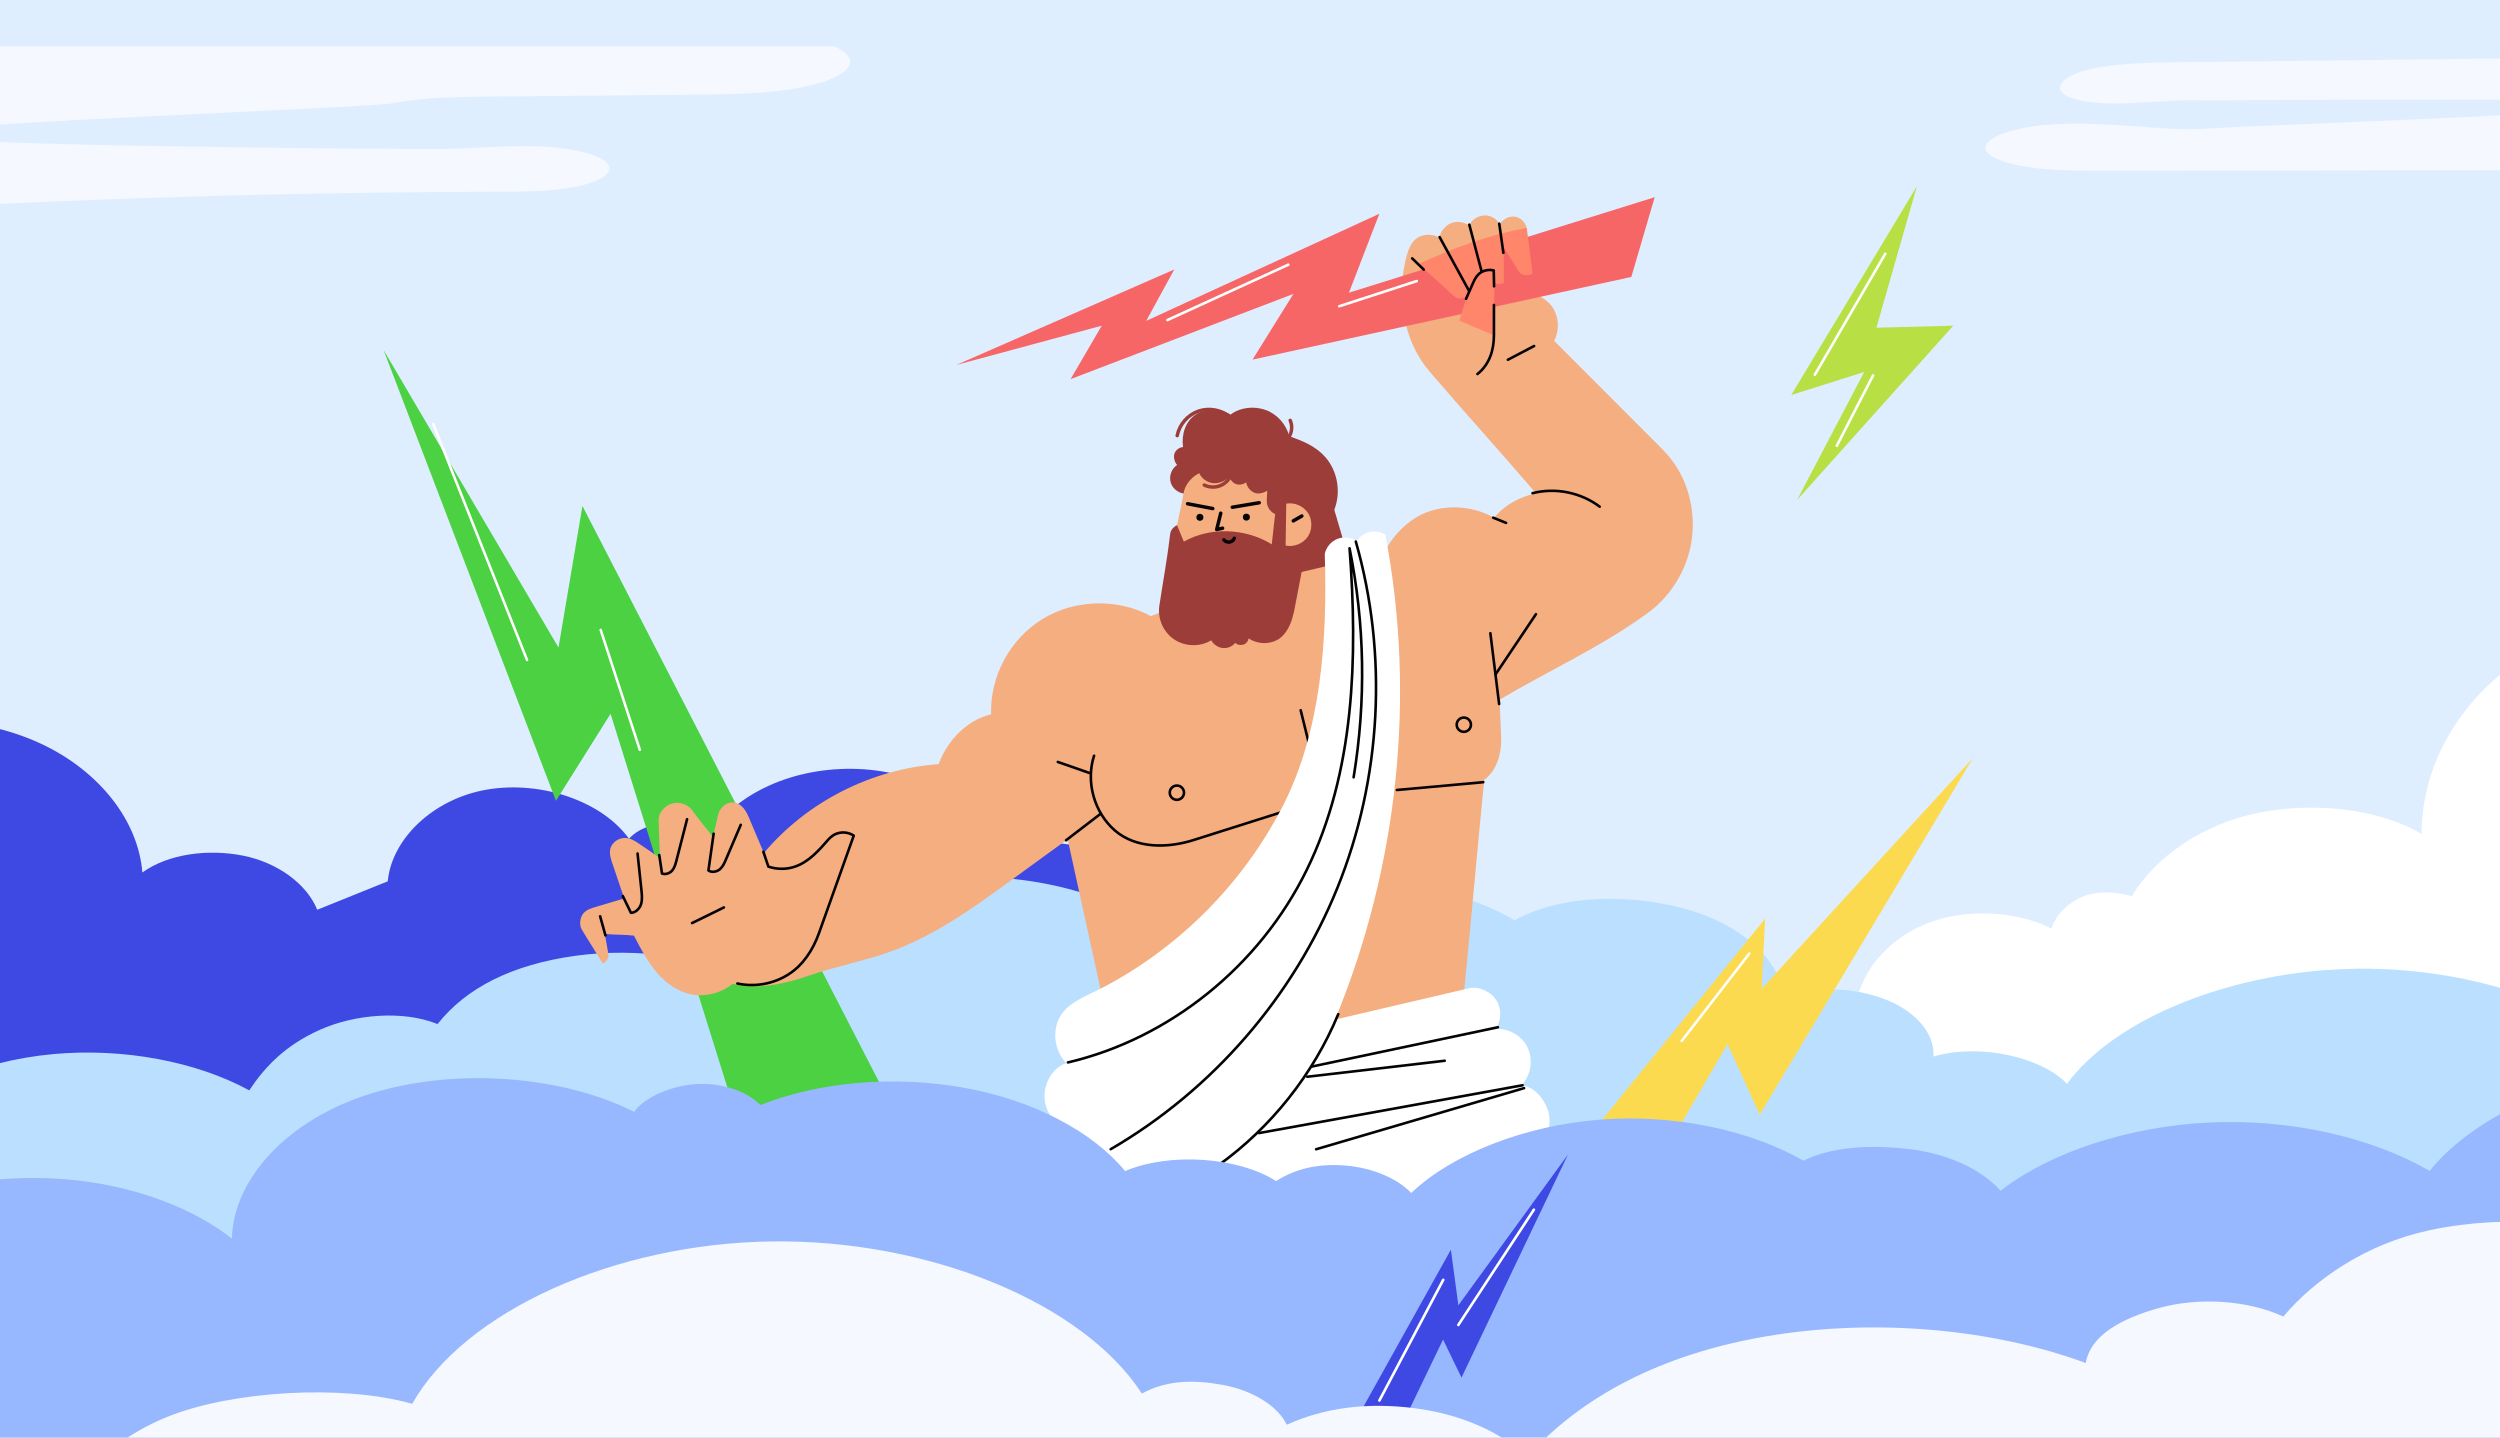 <?xml version="1.0" encoding="UTF-8"?>
<svg id="OBJECTS" xmlns="http://www.w3.org/2000/svg" xmlns:xlink="http://www.w3.org/1999/xlink" viewBox="0 0 400 230">
  <defs>
    <style>
      .cls-1 {
        fill: #4cd142;
      }

      .cls-2 {
        fill: #fff;
      }

      .cls-3 {
        fill: #ff866a;
      }

      .cls-4 {
        fill: #9d3d39;
      }

      .cls-5 {
        fill: #f76666;
      }

      .cls-6 {
        fill: #3e49e3;
      }

      .cls-7 {
        fill: #060305;
      }

      .cls-8 {
        fill: #f4ae7f;
      }

      .cls-9, .cls-10 {
        stroke: #060305;
      }

      .cls-9, .cls-10, .cls-11, .cls-12, .cls-13, .cls-14 {
        fill: none;
      }

      .cls-9, .cls-10, .cls-11, .cls-13, .cls-14 {
        stroke-linecap: round;
        stroke-linejoin: round;
      }

      .cls-9, .cls-13 {
        stroke-width: .42px;
      }

      .cls-15 {
        fill: #fcda4f;
      }

      .cls-10, .cls-11 {
        stroke-width: .56px;
      }

      .cls-16 {
        fill: #f5f8ff;
      }

      .cls-17 {
        clip-path: url(#clippath);
      }

      .cls-11 {
        stroke: #9d3d39;
      }

      .cls-18 {
        fill: #deeeff;
      }

      .cls-13, .cls-14 {
        stroke: #fff;
      }

      .cls-19 {
        fill: #97b8ff;
      }

      .cls-20 {
        fill: #b8df44;
      }

      .cls-21 {
        fill: #bbdfff;
      }

      .cls-14 {
        stroke-width: .41px;
      }
    </style>
    <clipPath id="clippath">
      <rect class="cls-12" width="400" height="230"/>
    </clipPath>
  </defs>
  <g class="cls-17">
    <rect class="cls-18" x="-21.67" y="-8" width="426.67" height="270.74"/>
    <path class="cls-16" d="m349.18,9.95c-5.17.06-10.66.15-14.92,1.15-4.26,1-6.4,3.24-2.93,4.54,2.38.89,6.39,1.02,9.9.86,3.51-.16,6.99-.55,10.52-.46,3.54.09,72.44-.58,72.8.62.34,1.13-67.72,3.59-70.96,3.88-3.24.3-6.67.06-9.94-.18-5.46-.41-11.16-.84-16.56-.36-5.4.49-10.27,2.24-9.29,4.11.69,1.31,4.05,2.32,7.75,2.77,3.7.45,7.72.45,11.64.45,31.38-.05,62.77-.09,94.15-.14V9c-27.39.32-54.77.64-82.16.95Z"/>
    <path class="cls-6" d="m252.21,157.24c-5.34-3.8-12.39-5.18-19.21-3.22-.12-3.42-2.76-6.73-6.7-8.37-3.93-1.64-8.75-2.01-12.58-.22-3.72-3.35-9.15-5.57-14.87-6.06-5.72-.49-11.7.6-16.31,3.24-.81-3.44-4.8-6.08-9.19-7.07s-8.51-.91-13-.21c-3.99-7.18-13.83-12.22-24.03-12.32s-19.26,4.35-23.5,11.44c-1.31-1.57-3.7-2.59-6.14-2.62-2.44-.03-4.66.83-6.04,2.37-4.27-5.96-13.96-9.33-22.64-7.88-8.69,1.45-15.33,7.91-15.96,14.69-3.84,1.53-7.44,3.02-11.28,4.55-1.71-4.17-6.36-7.56-11.89-8.66-5.53-1.1-11.94-.31-16.09,2.7-.66-8.26-6.84-16.16-16.04-20.52-7.68-3.64-17.31-4.74-26.08-3.13v104.49l193.35-5.44,83.66-42.44c2.07-5.34-.13-11.52-5.47-15.31Z"/>
    <path class="cls-2" d="m404.55,104.62c-3.5,2.23-6.6,4.89-9.13,7.88-5.16,6.08-7.98,13.5-7.96,20.92-7.23-4.21-17.73-5.12-26.31-3.33-8.58,1.78-16.1,6.77-20.07,13.3-2.52-.75-5.61-.9-7.98.13-2.37,1.03-4.18,2.91-4.87,5.05-5.97-3.01-14.29-3.25-20.49-.58-6.2,2.67-10.5,8.14-10.92,13.91-.51,6.87,2.15,13.66,8.41,18.21,6.25,4.55,15.09,6.57,23.29,5.32l76.04,2.44v-83.25Z"/>
    <path class="cls-21" d="m372.43,155.18c-17.45,1.28-34.28,8.18-41.71,18.23-4.08-4.33-14.15-6.52-21.37-4.36.26-3.68-2.91-7.37-7.94-9.24-5.03-1.87-10.99-2.07-15.96-.13-.55-6.16-7.05-11.95-16.06-14.33-9.02-2.38-19.73-2.18-27.05,1.9-7.5-4.48-18.28-6.69-28.53-5.84-10.25.85-20.73,3.63-26.15,9.19-8.16-7.4-23.33-11.45-37.43-9.98-14.1,1.46-25.07,7.93-29.04,16.6-8.06-4.07-19.08-5.69-29.15-4.29-10.08,1.4-17.43,5.1-22.03,10.92-5.61-2.27-13.34-1.53-18.79.9s-8.78,5.83-11.34,9.71c-8.47-4.64-20.2-6.82-31.31-5.81-6.24.57-12.23,2.14-17.34,4.47v62.87s415.11-11.73,415.11-11.73v-64.03c-9.99-4-22.13-5.9-33.9-5.03Z"/>
    <path class="cls-16" d="m133.46,7.4H-35.89v27.26c37.88-2.55,76.38-3.88,114.91-3.98,3.93,0,7.96-.01,11.6-.54,3.64-.53,6.83-1.73,6.9-3.14.1-1.97-5.67-3.37-11.1-3.57-5.42-.2-10.83.38-16.28.41-5.45.03-82.06-.42-83.85-2.28-1.73-1.8,72.1-4.17,76.75-5.08s10.17-.98,15.46-1.03c10.71-.1,21.42-.2,32.14-.3,5.02-.05,10.14-.1,14.85-.72,4.71-.62,9.03-1.93,10.25-3.69.8-1.15-.16-2.46-2.29-3.33Z"/>
    <g>
      <polygon class="cls-20" points="306.7 29.81 286.6 63.2 298.28 59.51 287.53 80 312.52 52.11 300.23 52.43 306.7 29.81"/>
      <path class="cls-13" d="m290.37,59.96c3.76-6.45,7.51-12.9,11.27-19.35"/>
      <path class="cls-13" d="m299.69,60.07c-1.93,3.75-3.87,7.5-5.8,11.25"/>
    </g>
    <g>
      <polygon class="cls-1" points="119.98 185.52 97.69 114.21 88.95 128.13 61.37 56 89.36 103.61 93.19 80.95 143.44 178.53 119.98 185.52"/>
      <path class="cls-14" d="m69.32,67.85c5,12.58,10.01,25.17,15.01,37.75"/>
      <path class="cls-14" d="m96.11,100.79c2.09,6.39,4.17,12.79,6.26,19.18"/>
    </g>
    <g>
      <path class="cls-4" d="m213.16,80.46c-4.46,3.08-7.51,7.85-8.51,13.17l11.56-2.82c-1.02-3.45-2.03-6.9-3.05-10.35Z"/>
      <g>
        <path class="cls-8" d="m266.16,72.06c-5.89-5.89-11.6-11.64-17.49-17.52.81-1.56.78-3.52-.07-5.05-.85-1.54-2.68-2.55-4.42-2.69.04-3.36.22-6.63.12-9.99-.03-1-.82-1.93-1.8-2.12-.98-.19-2.11.35-2.52,1.26-.45-.92-1.47-1.53-2.49-1.48s-2.05.67-2.41,1.63c-.8-.6-1.91-.76-2.85-.42-.94.34-1.72,1.35-1.95,2.32-1.01-.57-2.33-.59-3.35-.03-1.03.56-1.53,1.77-1.84,2.9-1.76,6.23-.6,13.62,3.61,18.54,5.57,6.51,11.47,13,17.05,19.51-2.53.56-5.09,1.89-6.68,3.93-3.01-1.71-6.72-2.13-10.03-1.15-3.32.99-6.02,3.68-7.61,6.75-4.62,1.07-9.25,2.15-13.87,3.22l-12.24,2.77c-3.73,1.5-7.44,2.64-11.18,4.14-5.34-2.89-12.22-2.7-17.38.49-5.17,3.19-8.38,9.14-8.18,15.21-3.94.97-6.98,4.18-8.4,7.98-10.71.77-21.05,6-27.96,14.22-.75-1.78-1.5-3.55-2.25-5.33-.27-.65-.55-1.3-1-1.84s-1.11-.95-1.81-.93c-1.08.02-2.04.97-2.28,2.03-.27,1.18-.52,2.34-.8,3.52-1.09-1.44-2.23-2.73-3.27-4.22-.7-1-2.07-1.49-3.25-1.15-1.18.33-2.22,1.46-2.19,2.68.05,2.03.16,3.98.21,6.02-1.06-.72-2.11-1.44-3.17-2.16-.68-.47-1.41-.95-2.23-1.02-.91-.08-1.84.4-2.31,1.19-.46.79-.28,1.69,0,2.56.65,1.95,1.36,3.96,2,5.92-1.51.45-3.03.9-4.54,1.35-.71.21-1.45.44-1.95.99-.58.63-.74,1.88-.31,2.61,1.11,1.87,2.27,3.62,3.39,5.49.54-.32.99-.91.88-1.53-.21-1.11-.35-2.13-.56-3.24,1.56.18,3.09.09,4.65.28,1.06,2.05,2.14,4.12,3.64,5.88,1.5,1.75,3.5,3.19,5.77,3.57,2.16.37,4.71-.32,6.38-1.75,4.07,1.02,8.37.02,12.33-1.34,3.97-1.37,8.49-2.26,12.46-3.64,8.71-3.02,16.14-9,23.62-14.38,1.72-1.24,3.46-2.53,5.19-3.77,2.46,11.11,4.94,22.62,7.4,33.72,18.94,3.8,39.38.37,56.04-9.42,1.13-11.29,2.09-22.53,3.22-33.81,1.94-1.4,2.78-4.13,2.71-6.53-.06-2.1-.18-4.18-.25-6.28,7.9-4.69,16.38-8.5,23.79-13.94,3.96-2.91,6.58-7.55,7.04-12.44.45-4.89-1.12-9.99-4.59-13.46Z"/>
        <g>
          <path class="cls-9" d="m208.11,113.64c.47,1.89.93,3.78,1.4,5.68"/>
          <path class="cls-9" d="m223.5,126.4l13.82-1.25"/>
          <path class="cls-9" d="m175.05,120.92c-1.36,4.19.03,9.12,3.37,11.99,3.34,2.86,8.35,2.83,12.54,1.5,4.89-1.55,9.79-3.1,14.68-4.65"/>
          <path class="cls-9" d="m169.25,121.91c1.68.59,3.36,1.18,5.04,1.76"/>
          <path class="cls-9" d="m170.57,134.44c1.81-1.39,3.63-2.78,5.44-4.17"/>
          <circle class="cls-9" cx="188.3" cy="126.83" r="1.14"/>
          <path class="cls-9" d="m235.35,115.95c0-.63-.51-1.14-1.14-1.14s-1.14.51-1.14,1.14.51,1.14,1.14,1.14,1.14-.51,1.14-1.14Z"/>
          <path class="cls-9" d="m238.46,101.32c.47,3.77.93,7.55,1.4,11.32"/>
          <path class="cls-9" d="m239.31,107.87c2.15-3.2,4.29-6.4,6.44-9.6"/>
        </g>
        <g>
          <path class="cls-9" d="m238.91,82.83l2.06.83"/>
          <path class="cls-9" d="m245.21,78.91c3.66-.94,7.72-.12,10.74,2.16"/>
          <path class="cls-9" d="m241.26,57.56c1.4-.73,2.8-1.46,4.2-2.2"/>
        </g>
        <g>
          <path class="cls-9" d="m122.14,136.28l.8,2.38c1.35.45,2.86.47,4.2.02,2.22-.74,3.86-2.58,5.39-4.35.5-.58,1.11-.96,1.87-1.09s1.56.04,2.2.46c-1.85,5.19-3.71,10.4-5.56,15.59-.95,2.66-2.54,5.14-4.93,6.64-2.39,1.51-5.37,2.03-8.13,1.43"/>
          <path class="cls-9" d="m114.18,133.39c-.28,1.96-.55,3.92-.83,5.88.5.38,1.36.22,1.83-.19s.74-1.01.98-1.59c.79-1.84,1.58-3.68,2.36-5.52"/>
          <path class="cls-9" d="m105.48,136.81c.15.98.3,1.97.44,2.95.54.23,1.28-.05,1.65-.5s.52-1.04.67-1.61c.56-2.19,1.12-4.38,1.69-6.57"/>
          <path class="cls-9" d="m99.65,143.37c.43.89.87,1.79,1.3,2.68.72,0,1.39-.67,1.61-1.36.22-.69.15-1.43.08-2.15-.21-1.99-.42-3.98-.63-5.97"/>
          <path class="cls-9" d="m96.02,146.61l.85,3.05"/>
          <path class="cls-9" d="m110.73,147.69c1.7-.83,3.39-1.67,5.09-2.5"/>
        </g>
      </g>
      <g>
        <path class="cls-2" d="m247.63,177.56c-.67-1.92-2.17-3.68-4.2-3.9,1.49-1.55,1.91-4.02,1.02-5.97-.89-1.95-3.01-3.18-5.15-3.07.96-1.35.98-3.31.05-4.68-.93-1.37-2.78-2.18-4.39-1.8-7.1,1.69-14.24,3.3-21.34,4.99,10.05-24.41,12.99-51.67,8.03-77.59-1.53-.96-3.69-.51-4.54,1.08-.89-.64-2.1-.8-3.12-.4-1.02.4-1.81,1.34-2.03,2.41.42,13.33-.44,28.21-6.82,40.54-6.38,12.33-16.65,22.61-28.99,28.99-2.5,1.29-5.54,2.32-6.74,4.87-1.08,2.3-.58,5.24,1.19,7.06-2.04.7-3.33,2.83-3.47,4.98-.15,2.15,1.1,4.33,3.03,5.3-.76,1-1.05,2.77-.42,3.85.63,1.08,1.95,1.71,3.19,1.54-.84.65-1.18,2.01-.94,3.04.25,1.03,1.14,1.88,2.18,2.08l67.7,3.77c1.51-3.89,1.49-8.52,4.46-11.45,1.45-1.43,1.98-3.72,1.31-5.64Z"/>
        <path class="cls-9" d="m214.12,162.27c-4,9.62-10.72,18.1-19.18,24.18"/>
        <path class="cls-9" d="m209.89,170.65c9.92-2.1,19.84-4.19,29.77-6.29"/>
        <path class="cls-9" d="m243.61,173.64c-14.05,2.55-28.11,5.1-42.16,7.65"/>
        <path class="cls-9" d="m216.93,86.65c5.16,18.09,4.12,37.89-2.92,55.34-7.04,17.45-20.03,32.43-36.3,41.88"/>
        <path class="cls-9" d="m170.87,169.99c16.27-3.82,30.67-15.42,38.2-30.79,7.68-15.65,8.19-33.98,6.86-51.47,2.45,12.15,2.65,24.41.65,36.64"/>
        <path class="cls-9" d="m209.16,172.28c7.33-.85,14.66-1.71,21.99-2.56"/>
        <path class="cls-9" d="m243.85,174.1c-11.09,3.26-22.18,6.52-33.27,9.78"/>
      </g>
      <g>
        <polygon class="cls-5" points="153.02 58.39 187.89 43.11 183.39 51.34 220.7 34.2 215.83 46.83 264.75 31.55 261.01 44.31 200.4 57.54 206.95 47.02 171.29 60.66 176.28 52.11 153.02 58.39"/>
        <path class="cls-13" d="m186.79,51.21c6.45-2.95,12.89-5.91,19.34-8.86"/>
        <path class="cls-13" d="m214.28,49c4.13-1.34,8.27-2.69,12.4-4.03"/>
      </g>
      <g>
        <g>
          <path class="cls-11" d="m188.35,69.7c.35-1.79,1.71-3.35,3.44-3.93,1.73-.58,3.75-.18,5.12,1.03"/>
          <path class="cls-11" d="m206.21,69.95c.52-.78.6-1.83.22-2.69"/>
          <path class="cls-4" d="m206.99,98.14c.67-3.62,1.41-7.19,2.08-10.82,1.54-1.68,3.23-3.23,4.21-5.29,1.36-2.84.87-6.46-1.18-8.84-1.52-1.76-3.63-2.65-5.83-3.39-.46-1.91-1.93-3.55-3.78-4.21s-4.05-.43-5.62.75c-1.65-1.06-3.92-1.06-5.57,0-1.65,1.07-2.3,3.25-2.01,5.19-.6.04-1.16.46-1.37,1.02-.21.56,0,1.41.42,1.84-.93.61-1.36,1.88-.99,2.93.37,1.05,1.5,1.77,2.61,1.67-.29,1.65-.59,3.17-.88,4.82-.87.09-1.75.73-1.85,1.6-.44,3.86-1.16,7.63-1.73,11.48-.31,2.08.6,4.2,2.33,5.39,1.73,1.19,4.17,1.27,5.96.17.37.66,1.13,1.18,1.88,1.24.75.06,1.52-.26,1.99-.85.27.37.81.42,1.26.3s.8-.54.84-1c1.36.9,3.18,1.02,4.61.24,1.43-.78,2.29-2.65,2.59-4.25Z"/>
        </g>
        <g>
          <path class="cls-8" d="m209.28,82.09c-.73-1.13-2.16-1.75-3.48-1.51l-.1,6.71c1.31.28,2.77-.3,3.53-1.4.76-1.1.78-2.67.06-3.8Z"/>
          <path class="cls-10" d="m206.93,83.34l1.36-.78"/>
        </g>
        <g>
          <path class="cls-8" d="m203.48,87.11c.21-1.61.33-3.24.55-4.85-.82-.35-1.39-1.25-1.35-2.14.03-.54.05-1.07.08-1.61-.61.38-1.45.61-2.1.31-.66-.3-1.15-.93-1.27-1.64-.45.33-1.11.47-1.63.27s-.93-.68-1.04-1.22c-.59.73-1.73,1.18-2.66,1.07-.93-.11-1.79-.73-2.18-1.59-1.28.62-2.31,1.88-2.53,3.29-.26,1.68-.71,3.38-1.02,5.04.37.88.7,1.73,1.08,2.62,2.14-1.2,4.53-1.73,6.99-1.66s5.03.8,7.1,2.11Z"/>
          <circle class="cls-7" cx="199.42" cy="82.74" r=".56"/>
          <circle class="cls-7" cx="191.98" cy="82.77" r=".56"/>
          <path class="cls-10" d="m195.32,82.11c-.22.87-.43,1.74-.65,2.61.31-.07.63-.14.94-.21"/>
          <path class="cls-10" d="m195.82,86.37c.21.27.57.41.91.36.34-.05.64-.29.76-.61"/>
          <path class="cls-10" d="m197.17,81.16c1.43-.24,2.87-.48,4.3-.72"/>
          <path class="cls-10" d="m190.02,80.6c1.34.26,2.68.51,4.02.77"/>
          <path class="cls-11" d="m192.69,77.61c.79.39,1.75.42,2.56.09.82-.33,1.48-1.02,1.78-1.85"/>
        </g>
      </g>
      <g>
        <path class="cls-3" d="m244.26,36.47c-5.93,1.06-11.81,3.23-17.28,5.77,1.88,1.71,3.77,3.42,5.65,5.13.57.51,1.56.5,2.1-.05-.41,1.29-.82,2.71-1.23,4l5.54,2.34c0-2.88.06-5.63.06-8.5.34.4,1.09.36,1.52.06-.07-1.81.05-3.84-.02-5.65.74,1.23,1.67,2.62,2.4,3.85.42.71,1.51.79,2.2.35l-.92-7.3Z"/>
        <path class="cls-9" d="m239.03,48.79v4.81c0,2.45-.73,4.72-2.64,6.25"/>
        <path class="cls-9" d="m234.57,47.81c.39-.88.78-1.77,1.17-2.65.28-.64.64-1.23,1.24-1.59s1.34-.47,2.02-.3c0,.83.05,1.71.05,2.54"/>
        <path class="cls-9" d="m239.88,35.79c.22,1.55.44,3.11.66,4.66"/>
        <path class="cls-9" d="m235.09,35.95c.65,2.49,1.31,4.97,1.96,7.46"/>
        <path class="cls-9" d="m230.34,37.94c1.56,2.86,3.13,5.71,4.69,8.57"/>
        <path class="cls-9" d="m225.95,41.34c.62.6,1.24,1.2,1.85,1.8"/>
      </g>
    </g>
    <g>
      <g>
        <polygon class="cls-15" points="252.04 184.49 282.42 146.98 281.87 158.2 315.66 121.29 281.56 178.35 276.41 167.06 260.28 194.65 252.04 184.49"/>
        <path class="cls-14" d="m269.07,166.55c3.61-4.66,7.21-9.32,10.82-13.98"/>
        <path class="cls-15" d="m292.21,149.55c5.37-6.15,10.74-12.3,16.11-18.45"/>
      </g>
      <path class="cls-19" d="m405,175.8c-6.81,2.98-12.55,6.94-16.26,11.54-9.48-5.48-22.49-8.34-35.2-7.74-12.71.6-25.32,4.61-33.45,10.92-2.97-3.37-8.29-5.85-14.2-6.61-5.91-.76-12.58-.58-17.34,1.8-8.81-5.05-21.09-7.51-32.79-6.55-11.71.95-23.38,5.42-29.96,11.72-2.28-2.39-6.3-4.06-10.63-4.4-4.33-.34-7.9.53-11,2.49-6.05-3.87-17.04-4.63-24.15-1.6-5.33-6.46-14.93-11.41-25.89-13.35s-22.78-1.02-32.49,2.79c-2.04-2.19-6.07-3.55-10.03-3.37-3.96.18-8.59,2.1-10.13,4.46-11.7-5.89-28.65-7.08-42.04-2.96-13.4,4.12-22.11,13.67-22.34,23.23-6.12-4.8-14.95-8.15-24.45-9.27-4.86-.57-9.88-.56-14.75,0v73.83h407.11v-86.94Z"/>
      <g>
        <polygon class="cls-6" points="250.87 184.73 233.34 208.85 232.14 199.95 216.2 228.57 223.48 229.71 230.89 214.33 233.84 220.41 250.87 184.73"/>
        <path class="cls-13" d="m230.92,204.77c-3.41,6.44-6.81,12.87-10.22,19.31"/>
        <path class="cls-13" d="m233.33,212c4.03-6.15,8.06-12.3,12.09-18.45"/>
      </g>
      <path class="cls-16" d="m388.68,196.85c-10.1,2.15-18.39,7.9-23.35,13.8-5.57-2.59-13.4-3.15-19.76-1.4-6.36,1.74-11.13,4.52-11.85,8.83-15.19-5.58-34.03-7.16-51.04-4.28-17.01,2.89-29.81,9.76-38.39,19.38-3.94-4.03-10.65-6.96-18.06-7.88-7.41-.93-14.24-.11-20.35,2.66-1.44-3.02-5.46-5.51-10.31-6.39s-9.07-.68-12.87,1.4c-9.45-14.56-34.14-24.69-59.28-24.34-25.15.35-49.08,11.17-57.47,25.98-11.09-3.16-28.85-2.07-39.08,2.05-10.23,4.13-16.75,11.63-16.71,19.23-5.89-3.17-13.84-4.2-21.16-3.15v12.43h419.56v-59.42c-6.64-.62-13.52-.26-19.87,1.09Z"/>
    </g>
  </g>
</svg>